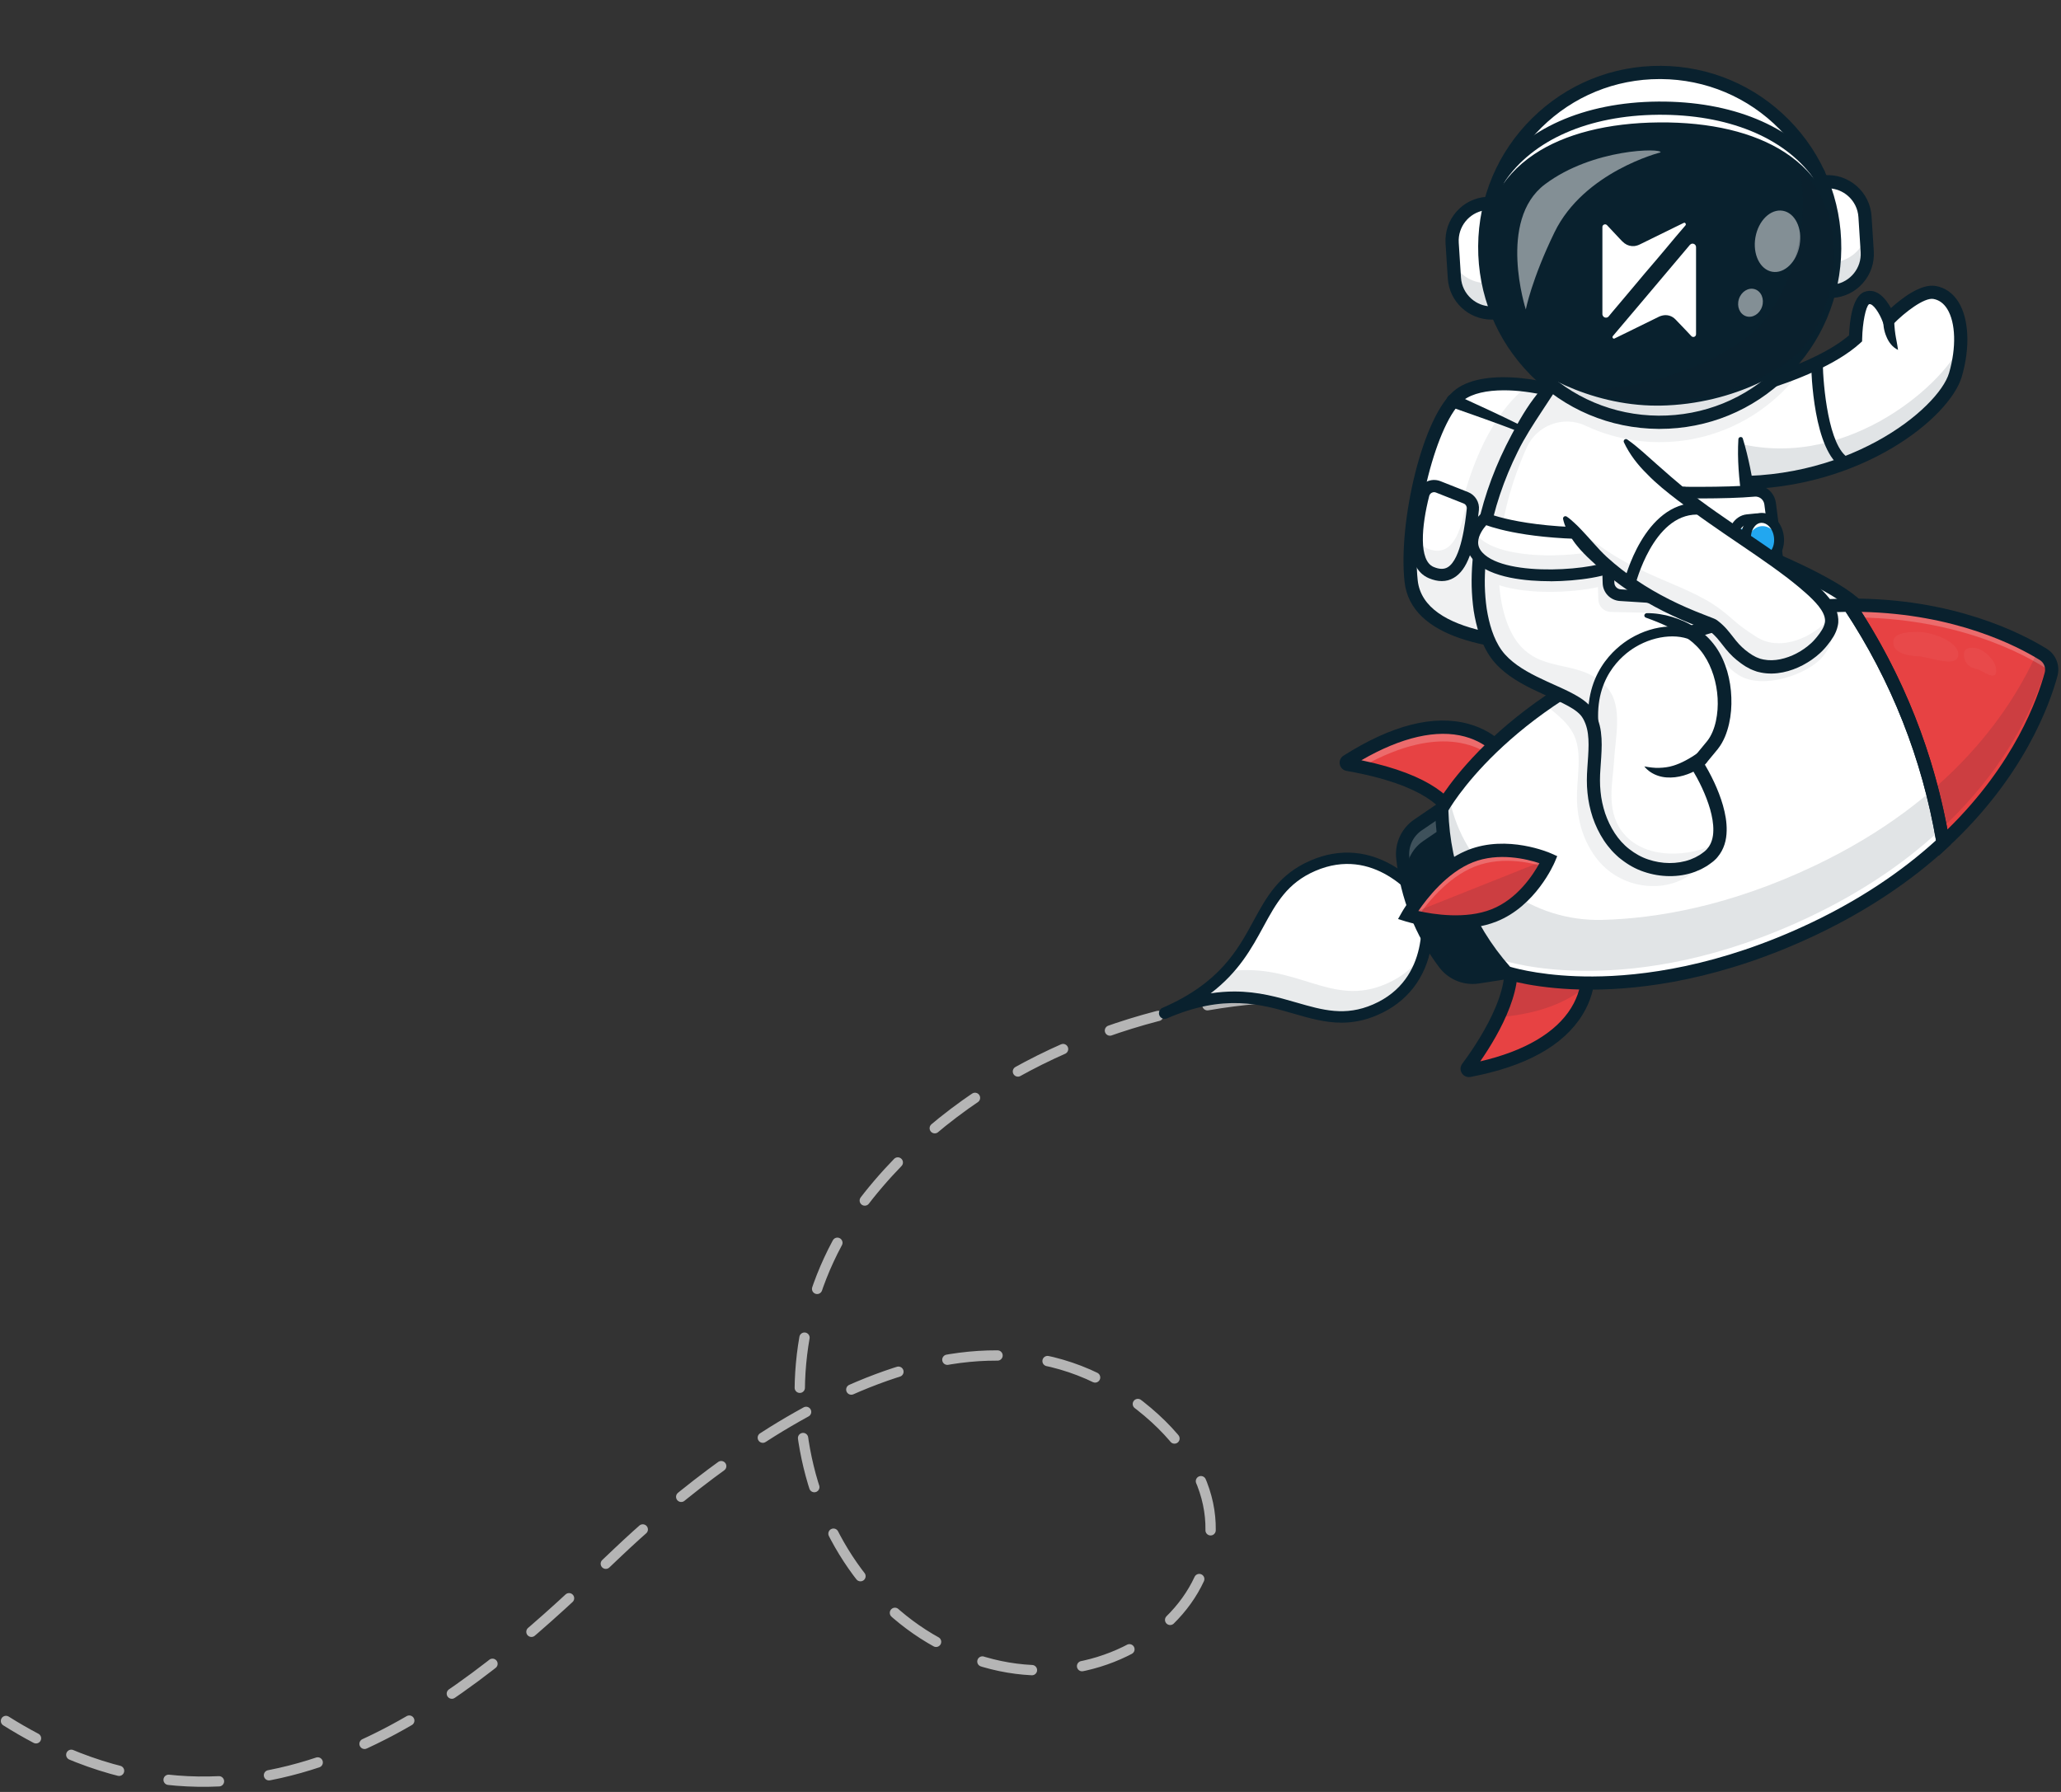 <svg width="345" height="300" viewBox="0 0 345 300" fill="none" xmlns="http://www.w3.org/2000/svg">
<rect x="0" y="0" width="345" height="300" fill="#333333" stroke="none"/>
<path d="M227.591 167.576C225.764 167.307 223.843 167.106 221.827 166.998" stroke="#B5B5B5" stroke-width="1.725" stroke-miterlimit="10" stroke-linecap="round"/>
<path d="M210.487 167.214C188.87 169.041 162.281 179.01 145.406 200.158C123.667 227.378 134.348 268.048 163.342 277.815C192.349 287.556 219.731 256.372 189.434 234.271C159.137 212.183 118.454 245.651 103.487 259.825C85.147 277.184 51.733 310.773 11.158 293.468" stroke="#B5B5B5" stroke-width="1.725" stroke-miterlimit="10" stroke-linecap="round" stroke-dasharray="8.44 8.44"/>
<path d="M6.025 291.022C4.359 290.148 2.693 289.181 1 288.12" stroke="#B5B5B5" stroke-width="1.725" stroke-miterlimit="10" stroke-linecap="round"/>
<path d="M210.063 156.132L202.353 165.77L201.068 167.055H207.493L217.131 168.982L226.126 170.267L232.552 168.34L237.049 163.2L238.977 157.417L235.764 147.136L229.982 144.566L222.271 143.924L217.131 146.494L210.063 156.132Z" fill="white"/>
<g opacity="0.5">
<g opacity="0.5">
<path opacity="0.5" d="M203.694 166.948C211.903 159.827 210.676 151.507 219.681 147.599C230.952 142.709 238.519 153.745 238.519 153.745C238.519 153.745 238.782 154.937 238.84 156.736C239.144 153.552 238.601 151.087 238.601 151.087C238.601 151.087 231.034 140.045 219.762 144.941C208.491 149.831 213.253 161.632 195.478 169.343C198.546 168.017 201.251 167.281 203.694 166.948Z" fill="white"/>
</g>
</g>
<g opacity="0.3">
<path opacity="0.3" d="M238.39 159.4C237.076 161.486 235.072 163.396 232.033 164.717C222.707 168.765 217.197 161.048 205.511 162.619C203.256 165.009 200.141 167.316 195.472 169.344C213.247 161.632 218.95 173.936 230.222 169.04C235.305 166.843 237.502 162.982 238.39 159.4Z" fill="#09212E"/>
</g>
<path d="M224.554 171.212C221.778 171.212 219.184 170.464 216.502 169.687C211.073 168.121 204.921 166.339 195.344 170.499C194.859 170.709 194.292 170.487 194.082 170.002C194.029 169.88 194 169.751 194 169.623C194 169.254 194.216 168.898 194.578 168.74C204.173 164.575 207.164 159.072 209.806 154.217C212.003 150.174 214.077 146.359 219.382 144.063C224.302 141.931 229.333 142.381 233.932 145.378C237.35 147.604 239.308 150.425 239.389 150.548C239.46 150.647 239.506 150.764 239.536 150.881C239.565 151.021 240.295 154.38 239.582 158.4C238.63 163.804 235.521 167.788 230.601 169.926C228.445 170.861 226.459 171.212 224.554 171.212ZM206.633 165.995C210.629 165.995 213.942 166.953 217.034 167.847C221.398 169.108 225.161 170.195 229.842 168.162C239.576 163.938 237.975 153.008 237.701 151.471C236.731 150.145 229.964 141.557 220.148 145.816C215.456 147.855 213.621 151.226 211.494 155.128C209.519 158.756 207.363 162.723 202.659 166.304C204.056 166.088 205.376 165.995 206.633 165.995Z" fill="#09212E"/>
<path d="M296.682 93.524C296.682 93.524 309.145 98.759 311.254 101.995C313.37 105.232 305.622 105.313 305.622 105.313" fill="white"/>
<path d="M305.622 106.419C305.277 106.419 304.95 106.256 304.739 105.981L295.799 94.192C295.496 93.795 295.501 93.24 295.805 92.848C296.115 92.451 296.647 92.311 297.108 92.509C298.417 93.058 309.946 97.978 312.178 101.395C312.961 102.599 312.762 103.533 312.452 104.106C311.331 106.197 306.948 106.408 305.628 106.419H305.622ZM300.176 96.307L306.154 104.188C308.222 104.088 310.22 103.586 310.501 103.06C310.53 103.008 310.472 102.832 310.326 102.599C309.268 100.98 304.482 98.351 300.176 96.307Z" fill="#09212E"/>
<path d="M244.368 66.073C239.53 69.701 235.089 86.971 236.211 97.27C237.333 107.564 255.534 108.335 265.947 108.002C276.359 107.669 276.319 84.137 276.184 77.834C275.968 67.984 251.538 60.699 244.368 66.073Z" fill="white"/>
<g opacity="0.25">
<path opacity="0.25" d="M265.947 108.002C255.534 108.335 237.333 107.564 236.211 97.27C236.065 95.921 236.012 94.454 236.047 92.912C238.922 95.173 242.931 93.163 243.41 90.4C246.39 73.341 252.747 66.798 255.821 64.554C265.187 65.869 276.044 71.284 276.184 77.834C276.318 84.131 276.354 107.669 265.947 108.002Z" fill="#09212E"/>
</g>
<path d="M262.318 109.164C249.738 109.164 236.153 106.915 235.113 97.387C234.026 87.426 238.157 69.344 243.702 65.185C248.622 61.499 259.969 63.257 267.665 67.002C273.783 69.981 277.201 73.814 277.289 77.804C277.54 89.348 276.4 108.773 265.982 109.106C264.778 109.147 263.551 109.164 262.318 109.164ZM251.754 65.343C248.891 65.343 246.489 65.868 245.034 66.961C240.564 70.308 236.234 87.239 237.315 97.153C238.32 106.401 255.669 107.231 265.912 106.898C274.992 106.606 275.226 84.593 275.08 77.856C275.016 74.784 271.96 71.553 266.701 68.994C261.816 66.616 256.224 65.343 251.754 65.343Z" fill="#09212E"/>
<path d="M245.391 83.346L240.769 81.506C239.723 81.091 238.548 81.681 238.268 82.767C237.298 86.512 235.802 94.271 239.571 95.86C244.134 97.782 245.753 92.518 246.559 85.285C246.647 84.45 246.168 83.656 245.391 83.346Z" fill="white"/>
<g opacity="0.25">
<path opacity="0.25" d="M246.548 85.272C245.765 92.511 244.158 97.78 239.588 95.864C237.713 95.081 237.134 92.762 237.152 90.168C237.532 90.91 238.081 91.482 238.84 91.804C242.931 93.515 244.649 89.473 245.525 83.409C246.22 83.747 246.635 84.495 246.548 85.272Z" fill="#09212E"/>
</g>
<path d="M241.348 97.284C240.67 97.284 239.951 97.126 239.191 96.805C235.014 95.058 235.837 88.071 237.263 82.521C237.468 81.721 238.011 81.043 238.747 80.669C239.489 80.289 240.354 80.254 241.126 80.558L245.747 82.387C246.951 82.866 247.699 84.098 247.559 85.384C246.834 92.032 245.584 95.426 243.363 96.735C242.75 97.103 242.072 97.284 241.348 97.284ZM240.062 82.398C239.928 82.398 239.799 82.427 239.676 82.492C239.548 82.556 239.326 82.714 239.244 83.029C237.947 88.083 237.456 93.861 239.98 94.918C240.939 95.321 241.71 95.339 242.329 94.971C244.614 93.627 245.303 87.253 245.531 85.162C245.572 84.788 245.356 84.431 245 84.291L240.378 82.463C240.272 82.422 240.167 82.398 240.062 82.398Z" fill="#09212E"/>
<path d="M243.69 66.096L249.136 68.608C250.947 69.461 252.753 70.303 254.553 71.214C254.827 71.354 254.932 71.687 254.798 71.956C254.669 72.213 254.366 72.324 254.103 72.219L254.091 72.213C252.256 71.483 250.375 70.811 248.505 70.133L242.872 68.141L242.86 68.135C242.282 67.931 241.984 67.3 242.188 66.721C242.393 66.143 243.024 65.845 243.603 66.049C243.626 66.067 243.661 66.079 243.69 66.096Z" fill="#09212E"/>
<path d="M327.323 62.767C325.529 68.89 311.897 80.23 292.34 80.796C290.447 80.855 288.501 80.808 286.503 80.644L284.755 73.19L283.359 67.225C283.359 67.225 286.397 66.67 290.546 65.566C293.824 64.695 297.803 63.486 301.525 61.938C305.037 60.477 308.333 58.719 310.606 56.657C310.606 56.657 310.728 50.522 312.469 49.897C314.596 49.132 316.168 53.449 316.168 53.449C316.168 53.449 320.995 48.478 323.817 48.962C328.006 49.675 329.292 56.055 327.323 62.767Z" fill="white"/>
<g opacity="0.35">
<path opacity="0.35" d="M328.2 57.761C328.118 59.35 327.826 61.044 327.318 62.768C325.349 69.48 309.146 82.473 286.497 80.645L283.36 67.225C283.36 67.225 284.3 67.056 285.855 66.711L289.524 73.821C308.234 79.459 325.127 64.666 328.2 57.761Z" fill="#09212E"/>
</g>
<path d="M290.798 81.922C289.36 81.922 287.905 81.863 286.415 81.747C285.808 81.7 285.352 81.162 285.399 80.555C285.445 79.947 285.983 79.492 286.591 79.538C308.923 81.338 324.519 68.374 326.26 62.45C327.499 58.22 327.382 54.008 325.95 51.718C325.36 50.772 324.577 50.211 323.63 50.047C322.088 49.784 318.798 52.326 316.963 54.218L315.736 55.48L315.134 53.827C314.649 52.501 313.528 50.731 312.867 50.929C312.318 51.321 311.775 54.043 311.716 56.672L311.705 57.151L311.354 57.472C303.472 64.606 284.37 68.164 283.564 68.31C282.962 68.421 282.389 68.023 282.278 67.422C282.167 66.82 282.565 66.247 283.167 66.136C283.354 66.101 301.876 62.654 309.519 56.146C309.607 53.88 310.045 49.603 312.102 48.861C314.188 48.108 315.707 50.071 316.531 51.578C318.301 49.971 321.533 47.453 324.01 47.874C325.582 48.143 326.908 49.066 327.832 50.55C329.608 53.395 329.818 58.191 328.387 63.075C326.377 69.916 311.576 81.922 290.798 81.922Z" fill="#09212E"/>
<path d="M307.018 107.149C307.018 107.149 279.631 117.735 270.025 116.982C260.419 116.222 250.071 114.703 249.504 96.481C249.153 85.154 254.757 74.013 259.052 67.201C261.664 63.053 263.79 60.512 263.79 60.512L290.231 61.861C290.231 61.861 290.336 63.257 290.546 65.565C290.681 67.008 290.856 68.807 291.078 70.852C291.399 73.785 291.814 77.208 292.334 80.79C293.129 86.275 294.175 92.123 295.49 97.095C296.056 99.251 305.084 99.835 307.018 107.149Z" fill="white"/>
<path d="M291.738 73.418C292.726 76.643 293.293 79.903 293.865 83.163C294.444 86.417 294.964 89.677 295.636 92.902C295.805 93.708 295.986 94.508 296.179 95.309L296.471 96.506L296.547 96.804L296.553 96.822V96.816V96.81C296.553 96.804 296.553 96.798 296.547 96.798C296.547 96.793 296.541 96.793 296.536 96.787C296.541 96.787 296.541 96.787 296.541 96.793C296.547 96.798 296.541 96.798 296.547 96.81C296.565 96.822 296.577 96.839 296.588 96.851C296.6 96.88 296.67 96.921 296.711 96.962C296.915 97.131 297.248 97.312 297.582 97.488C297.92 97.663 298.289 97.832 298.663 98.002C299.41 98.341 300.188 98.691 300.959 99.077C302.496 99.854 304.038 100.8 305.33 102.115C305.972 102.769 306.545 103.505 307.012 104.311C307.48 105.118 307.83 105.988 308.07 106.882L308.327 107.846L307.398 108.196C303.045 109.856 298.674 111.392 294.251 112.835C289.833 114.272 285.375 115.61 280.823 116.685C278.545 117.217 276.248 117.69 273.87 117.959C272.684 118.093 271.48 118.181 270.218 118.11C269.897 118.105 269.616 118.07 269.324 118.052L268.453 117.976C267.869 117.924 267.285 117.865 266.7 117.795C264.363 117.52 261.979 117.106 259.683 116.259C258.538 115.838 257.41 115.3 256.364 114.629C255.312 113.957 254.342 113.151 253.489 112.239C252.636 111.322 251.917 110.294 251.315 109.213C250.719 108.132 250.223 106.999 249.855 105.842L249.709 105.41L249.586 104.972L249.346 104.095L249.148 103.213L249.048 102.775L248.972 102.331L248.82 101.443C248.774 101.145 248.739 100.853 248.703 100.555C248.616 99.965 248.569 99.369 248.516 98.779C248.318 96.424 248.324 94.012 248.581 91.646C248.826 89.28 249.288 86.943 249.907 84.659C251.146 80.09 253.01 75.738 255.207 71.596C256.305 69.522 257.404 67.442 258.736 65.508C260.068 63.58 261.547 61.734 263.493 60.285C263.662 60.163 263.896 60.192 264.024 60.361C264.112 60.478 264.118 60.624 264.065 60.741L264.059 60.753C263.089 62.897 261.903 64.842 260.699 66.782C259.513 68.727 258.24 70.62 257.164 72.635C255.02 76.655 253.226 80.867 252.04 85.231C251.45 87.416 251.012 89.63 250.778 91.868C250.538 94.105 250.532 96.337 250.719 98.592C250.766 99.153 250.813 99.714 250.895 100.269C250.93 100.543 250.965 100.824 251.006 101.098L251.152 101.922L251.222 102.331L251.315 102.734L251.497 103.546L251.719 104.341L251.83 104.738L251.964 105.129C252.297 106.175 252.735 107.174 253.255 108.115C253.775 109.055 254.395 109.937 255.119 110.714C256.563 112.274 258.415 113.419 260.46 114.167C262.505 114.921 264.72 115.318 266.969 115.581C267.53 115.651 268.097 115.704 268.67 115.756L269.523 115.832C269.803 115.855 270.107 115.885 270.358 115.89C270.627 115.896 270.884 115.926 271.159 115.914L271.977 115.896C272.532 115.855 273.081 115.826 273.636 115.75C275.863 115.499 278.106 115.038 280.327 114.523C284.779 113.472 289.197 112.146 293.573 110.726C297.95 109.295 302.309 107.764 306.603 106.128L305.931 107.443C305.552 106.011 304.804 104.726 303.752 103.669C302.706 102.6 301.385 101.77 299.96 101.051C299.247 100.689 298.505 100.362 297.745 100.012C297.365 99.836 296.974 99.661 296.577 99.457C296.173 99.246 295.77 99.036 295.326 98.685C295.209 98.586 295.104 98.51 294.987 98.376L294.818 98.189C294.759 98.113 294.707 98.031 294.654 97.949C294.549 97.809 294.455 97.534 294.403 97.371L294.321 97.067L294.006 95.846C293.801 95.028 293.602 94.216 293.421 93.398C293.047 91.763 292.691 90.127 292.375 88.479C292.06 86.838 291.797 85.184 291.563 83.531C291.107 80.219 290.792 76.888 290.996 73.518C291.008 73.313 291.189 73.155 291.394 73.167C291.563 73.161 291.697 73.272 291.738 73.418Z" fill="#09212E"/>
<path d="M252.157 162.817L247.418 163.553C245.274 163.886 243.117 163.016 241.809 161.286C237.905 156.139 235.492 150.017 234.82 143.596C234.592 141.441 235.574 139.332 237.368 138.111L241.329 135.412" fill="#09212E"/>
<g opacity="0.6">
<g opacity="0.6">
<path opacity="0.6" d="M242.171 138.128L238.244 140.803C237.257 141.475 236.491 142.398 236 143.45C235.515 144.501 235.305 145.681 235.433 146.873C235.527 147.796 235.661 148.708 235.819 149.619C235.346 147.843 235.013 146.026 234.82 144.186C234.709 143.111 234.896 142.042 235.334 141.09C235.772 140.143 236.468 139.314 237.362 138.7L241.323 136.001L242.171 138.128Z" fill="white"/>
</g>
</g>
<g opacity="0.35">
<path opacity="0.35" d="M237.806 153.458C238.77 155.386 239.916 157.226 241.224 158.955C242.533 160.685 244.689 161.555 246.834 161.222L251.251 160.533L241.324 135.412L240.476 135.99L247.833 154.615L243.094 155.351C241.119 155.655 239.133 154.93 237.806 153.458ZM246.939 152.325L240.482 135.984L240.751 135.803L247.26 152.272L246.939 152.325Z" fill="#09212E"/>
</g>
<path d="M252.998 128.134C250.532 123.308 242.095 116.923 225.488 127.456C225.272 127.596 225.336 127.929 225.588 127.976C228.352 128.467 241.347 130.681 243.731 137.44" fill="#E74243"/>
<g opacity="0.6">
<g opacity="0.6">
<path opacity="0.6" d="M228.281 128.204C227.089 127.947 226.137 127.783 225.588 127.684C225.33 127.637 225.266 127.304 225.488 127.164C242.094 116.63 250.538 123.016 252.998 127.841L251.993 128.846C248.808 124.733 241.323 120.989 228.281 128.204Z" fill="white"/>
</g>
</g>
<path d="M243.731 138.545C243.275 138.545 242.849 138.259 242.685 137.803C241.89 135.542 238.601 131.406 225.524 129.081L225.395 129.057C224.828 128.958 224.39 128.526 224.273 127.959C224.162 127.392 224.402 126.826 224.893 126.516C232.962 121.392 240.003 119.605 245.811 121.188C250.936 122.59 253.232 126.154 253.98 127.62C254.26 128.163 254.044 128.829 253.495 129.11C252.952 129.384 252.285 129.174 252.005 128.625C251.391 127.416 249.498 124.489 245.221 123.32C240.529 122.041 234.569 123.408 227.884 127.281C239.799 129.747 243.655 133.918 244.765 137.067C244.97 137.645 244.666 138.276 244.088 138.475C243.977 138.527 243.854 138.545 243.731 138.545Z" fill="#09212E"/>
<path d="M265.444 159.635C266.945 164.84 265.257 175.555 245.933 179.206C245.682 179.253 245.501 178.967 245.653 178.756C247.336 176.507 255.189 165.711 252.308 159.15" fill="#D25658"/>
<path d="M245.934 179.213C245.682 179.259 245.501 178.967 245.653 178.763C246.512 177.612 248.996 174.218 250.824 170.298C252.554 166.594 253.699 162.422 252.338 159.227C252.326 159.203 252.314 159.18 252.309 159.157H252.39L265.444 159.636C265.865 161.096 266.034 162.995 265.631 165.046C264.608 170.298 259.835 176.578 245.934 179.213Z" fill="#E74243"/>
<g opacity="0.35">
<path opacity="0.35" d="M250.824 170.291C252.554 166.587 253.699 162.416 252.338 159.22C252.355 159.197 252.373 159.173 252.385 159.15L265.438 159.629C265.859 161.09 266.028 162.988 265.625 165.039C262.517 167.685 257.795 169.759 250.824 170.291Z" fill="#09212E"/>
</g>
<path d="M245.875 180.319C245.402 180.319 244.958 180.079 244.701 179.664C244.397 179.174 244.42 178.56 244.765 178.099C246.933 175.201 253.799 165.31 251.292 159.602C251.046 159.042 251.298 158.393 251.859 158.142C252.42 157.897 253.068 158.148 253.319 158.709C255.873 164.516 251.041 172.981 247.786 177.69C255.213 175.966 260.454 172.887 263.007 168.734C265.473 164.726 264.679 160.993 264.381 159.941C264.211 159.357 264.55 158.744 265.14 158.574C265.724 158.405 266.338 158.744 266.507 159.334C266.975 160.958 267.758 165.246 264.895 169.896C261.728 175.043 255.417 178.543 246.144 180.301C246.05 180.307 245.963 180.319 245.875 180.319Z" fill="#09212E"/>
<path d="M343.509 110.771C343.509 110.771 339.168 138.387 303.39 155.446C272.912 169.975 251.836 162.818 251.836 162.818C247.553 158.045 244.444 152.396 242.679 146.326C241.657 142.797 241.084 139.134 241.008 135.407C241.008 135.407 245.689 126.644 258.392 117.787C258.83 117.484 259.274 117.174 259.736 116.87C264.696 113.558 270.797 110.269 278.206 107.464C279.953 106.798 281.776 106.167 283.675 105.566C283.751 105.542 283.827 105.519 283.897 105.496C291.552 103.083 298.558 101.868 304.862 101.464C305.067 101.453 305.266 101.441 305.464 101.429C329.795 100.074 343.509 110.771 343.509 110.771Z" fill="white"/>
<path d="M325.266 141.087C322.888 126.873 317.535 113.319 309.554 101.319C331.524 101.173 343.83 110.772 343.83 110.772C343.83 110.772 341.405 126.183 325.266 141.087Z" fill="#E74243"/>
<g opacity="0.6">
<g opacity="0.6">
<path opacity="0.6" d="M343.369 112.485C343.708 111.2 343.825 110.481 343.825 110.481C343.825 110.481 331.519 100.883 309.549 101.029C310.063 101.806 310.566 102.583 311.062 103.372C329.69 103.629 341.026 110.844 343.369 112.485Z" fill="white"/>
</g>
</g>
<path d="M324.513 143.287L324.174 141.265C321.807 127.116 316.578 113.878 308.631 101.93L307.498 100.224L309.543 100.213C326.961 100.09 338.46 106.049 342.597 108.608C344.158 109.572 344.882 111.412 344.403 113.182C343.135 117.879 338.799 130.084 326.009 141.896L324.513 143.287ZM311.599 102.439C318.716 113.609 323.555 125.848 325.991 138.864C337.216 127.899 341.096 116.933 342.27 112.604C342.492 111.786 342.153 110.933 341.435 110.489C337.625 108.129 327.288 102.778 311.599 102.439Z" fill="#09212E"/>
<path d="M266.303 165.69C257.27 165.69 252.022 163.943 251.8 163.867L251.526 163.774L251.333 163.557C247.874 159.702 245.157 155.308 243.258 150.489C241.353 145.675 240.336 140.61 240.225 135.433L240.219 135.141L240.354 134.884C240.465 134.68 243.141 129.743 249.843 123.504C255.99 117.784 266.847 109.845 283.663 104.505C292.48 101.707 301.187 100.258 309.543 100.205L310.139 100.2L310.472 100.696C318.57 112.877 323.911 126.366 326.336 140.791L326.558 141.387L326.014 141.889C319.879 147.562 312.528 152.451 304.179 156.436C288.25 164.031 274.898 165.655 266.502 165.678C266.438 165.69 266.373 165.69 266.303 165.69ZM252.782 161.857C253.951 162.202 258.917 163.522 266.624 163.481C274.77 163.446 287.736 161.846 303.238 154.455C311.19 150.664 318.196 146.037 324.08 140.685C321.702 126.951 316.619 114.092 308.97 102.437C301.017 102.554 292.738 103.962 284.341 106.626C254.868 115.985 243.778 133.435 242.451 135.69C242.586 140.499 243.556 145.201 245.32 149.676C247.085 154.157 249.592 158.253 252.782 161.857Z" fill="#09212E"/>
<path d="M246.507 164.733C244.333 164.733 242.264 163.723 240.926 161.958C236.9 156.648 234.411 150.338 233.716 143.713C233.447 141.149 234.604 138.648 236.737 137.199L240.698 134.5C241.201 134.156 241.89 134.284 242.235 134.792C242.58 135.295 242.451 135.984 241.943 136.329L237.981 139.028C236.521 140.021 235.732 141.727 235.913 143.486C236.562 149.707 238.905 155.637 242.685 160.626C243.749 162.034 245.496 162.741 247.243 162.467L251.982 161.73C252.583 161.637 253.15 162.052 253.244 162.654C253.337 163.255 252.922 163.822 252.321 163.915L247.582 164.652C247.231 164.704 246.869 164.733 246.507 164.733Z" fill="#09212E"/>
<g opacity="0.6">
<g opacity="0.6">
<path opacity="0.6" d="M312.762 126.162C312.668 125.864 312.563 125.572 312.446 125.28C309.671 118.252 301.718 114.805 294.689 117.58C288.489 120.028 285.077 126.495 286.263 132.805C284.084 125.999 287.531 118.579 294.268 115.921C301.298 113.146 309.25 116.593 312.026 123.621C312.359 124.456 312.604 125.309 312.762 126.162Z" fill="white"/>
</g>
</g>
<g opacity="0.2">
<path opacity="0.2" d="M327.808 109.48C327.744 107.4 323.426 105.776 320.983 105.794C318.453 105.811 316.928 106.249 316.922 107.476C316.905 109.188 318.88 109.79 321.223 109.877C322.871 109.942 327.89 112.045 327.808 109.48Z" fill="white"/>
</g>
<g opacity="0.2">
<path opacity="0.2" d="M334.148 112.108C334.014 110.308 331.834 108.626 330.648 108.491C329.421 108.351 328.702 108.632 328.761 109.689C328.837 111.167 329.824 111.81 330.97 112.032C331.776 112.195 334.318 114.328 334.148 112.108Z" fill="white"/>
</g>
<g opacity="0.35">
<path opacity="0.35" d="M251.572 160.772C251.572 160.772 272.643 167.934 303.121 153.399C334.072 138.642 341.493 115.986 342.936 110.138C343.082 110.237 343.211 110.325 343.322 110.401C342.872 110.091 342.13 109.595 341.095 108.993C336.894 118.539 326.891 133.904 303.851 144.893C289.459 151.751 277.165 153.779 268.196 154.006C256.743 154.299 246.442 146.949 243.199 135.96C243.181 135.902 243.164 135.837 243.146 135.779C243.018 135.341 242.901 134.903 242.79 134.465C242.731 134.283 242.673 134.102 242.615 133.915C242.597 133.857 242.58 133.793 242.562 133.734C242.544 133.67 242.527 133.606 242.509 133.541C242.521 133.524 242.539 133.501 242.55 133.483C241.715 134.704 241.335 135.411 241.335 135.411C241.405 138.7 241.861 141.942 242.667 145.086C244.461 150.852 247.482 156.209 251.572 160.772Z" fill="#09212E"/>
</g>
<path d="M250.082 153.266C243.807 155.743 235.667 153.219 235.667 153.219C235.667 153.219 235.685 153.19 235.714 153.144C236.187 152.343 240.266 145.666 246.156 143.335C251.812 141.103 257.965 143.393 259.063 143.843C259.174 143.89 259.233 143.913 259.233 143.913C259.233 143.913 256.311 150.807 250.082 153.266Z" fill="#E74243"/>
<g opacity="0.6">
<g opacity="0.6">
<path opacity="0.6" d="M259.525 144.2C259.525 144.2 259.344 144.621 258.988 145.287C256.89 144.563 251.696 143.166 246.869 145.077C242.13 146.952 238.566 151.632 237.105 153.811C236.381 153.641 235.954 153.507 235.954 153.507C235.954 153.507 235.972 153.478 236.001 153.425C236.474 152.625 240.553 145.947 246.443 143.616C252.093 141.379 258.252 143.675 259.35 144.119C259.467 144.177 259.525 144.2 259.525 144.2Z" fill="white"/>
</g>
</g>
<g opacity="0.35">
<path opacity="0.35" d="M250.083 153.266C243.807 155.743 235.668 153.219 235.668 153.219C235.668 153.219 235.685 153.19 235.714 153.143L259.064 143.842C259.175 143.889 259.233 143.912 259.233 143.912C259.233 143.912 256.312 150.806 250.083 153.266Z" fill="#09212E"/>
</g>
<path d="M243.62 155.462C239.255 155.462 235.568 154.34 235.34 154.27L234.026 153.861L234.703 152.664C234.885 152.348 239.185 144.888 245.747 142.294C252.332 139.688 259.385 142.755 259.677 142.89L260.67 143.334L260.25 144.333C260.121 144.631 257.077 151.688 250.486 154.288C248.265 155.17 245.852 155.462 243.62 155.462ZM237.421 152.518C239.945 153.084 245.35 153.943 249.674 152.231C254.003 150.525 256.645 146.436 257.696 144.514C255.61 143.825 250.877 142.65 246.565 144.356C242.224 146.074 238.875 150.385 237.421 152.518Z" fill="#09212E"/>
<g opacity="0.25">
<path opacity="0.25" d="M281.256 130.697C282.126 131.948 288.145 142.101 283.301 146.132C279.059 149.667 271.235 149.088 267.115 143.533C264.392 139.858 263.837 135.622 263.995 132.38C264.176 128.594 264.854 124.984 262.967 122.15C261.962 120.637 260.302 119.288 258.397 117.792C258.835 117.488 259.28 117.179 259.741 116.875C264.702 113.563 270.802 110.273 278.211 107.469C279.66 108.164 281.045 109.064 282.208 110.215C286.801 114.772 286.929 123.909 283.809 127.619C282.576 129.073 281.256 130.697 281.256 130.697Z" fill="#09212E"/>
</g>
<path d="M284.019 127.936C284.89 129.186 290.909 139.339 286.065 143.37C281.822 146.905 273.998 146.327 269.879 140.771C267.156 137.096 266.601 132.861 266.759 129.618C266.94 125.832 267.618 122.222 265.73 119.389C263.58 116.158 255.195 114.954 251.023 110.17C248.563 107.354 247.248 102.242 247.471 95.979C247.541 94.075 247.751 92.065 248.113 89.979C249.662 81.123 253.991 70.94 261.967 61.92C261.967 61.92 265.134 74.597 268.459 85.861C270.773 93.713 273.163 100.875 274.6 102.569C274.793 102.797 274.963 102.926 275.12 102.943C277.008 103.206 278.86 103.732 280.619 104.538C282.191 105.257 283.71 106.203 284.966 107.447C289.559 112.004 289.687 121.141 286.567 124.851C285.346 126.312 284.019 127.936 284.019 127.936Z" fill="white"/>
<g opacity="0.25">
<path opacity="0.25" d="M287.613 141.057C287.327 141.945 286.836 142.733 286.064 143.37C281.822 146.905 273.998 146.326 269.879 140.77C267.156 137.096 266.601 132.86 266.759 129.618C266.94 125.832 267.618 122.222 265.73 119.388C263.58 116.158 255.195 114.948 251.023 110.169C248.569 107.354 247.248 102.236 247.476 95.973C247.476 95.944 247.476 95.915 247.476 95.885C247.482 95.675 247.494 95.465 247.505 95.254C247.517 95.062 247.529 94.863 247.541 94.664C247.546 94.577 247.552 94.483 247.558 94.396C247.593 93.928 247.634 93.455 247.687 92.976C247.71 92.748 247.739 92.52 247.768 92.287C247.786 92.129 247.809 91.965 247.833 91.802C247.85 91.667 247.868 91.533 247.885 91.393C247.914 91.183 247.95 90.966 247.985 90.75C248.026 90.505 248.066 90.26 248.107 90.014C248.107 90.002 248.113 89.985 248.113 89.973C248.359 89.699 248.534 89.541 248.534 89.541C248.534 89.541 249.369 89.921 251.152 90.382C253.986 91.118 259.215 92.07 267.296 92.059L267.168 87.87C267.138 86.976 267.676 86.188 268.459 85.855C268.646 85.773 268.845 85.72 269.061 85.697L274.08 85.159L281.337 102.727L274.6 102.563L269.534 102.44C268.447 102.37 267.583 101.482 267.553 100.39L267.489 98.287C263.054 99.28 255.715 99.537 250.97 97.977C251.327 102.353 252.542 105.887 254.435 108.055C258.607 112.833 264.86 110.269 269.09 115.205C271.737 118.29 270.352 123.717 270.171 127.503C270.013 130.745 268.763 135.495 271.486 139.17C275.085 144.025 282.874 143.598 287.613 141.057Z" fill="#09212E"/>
</g>
<g opacity="0.25">
<path opacity="0.25" d="M301.525 61.943C298.808 65.676 295.226 68.749 291.078 70.858C289.091 71.869 286.97 72.657 284.75 73.195C282.465 73.75 280.075 74.036 277.615 74.019C273.244 73.989 269.102 73.002 265.391 71.261C261.687 69.52 257.263 71.179 255.575 74.907C253.15 80.27 251.724 85.574 251.151 90.388C249.369 89.927 248.534 89.547 248.534 89.547C248.534 89.547 248.358 89.705 248.113 89.979C249.661 81.123 253.991 70.94 261.967 61.919L262.049 62.767C263.107 61.318 263.784 60.512 263.784 60.512L290.225 61.861C290.225 61.861 290.33 63.257 290.54 65.565C293.824 64.7 297.803 63.491 301.525 61.943Z" fill="#09212E"/>
</g>
<path d="M275.658 102.652C277.095 102.635 278.539 102.869 279.929 103.289C281.32 103.716 282.676 104.312 283.92 105.141C284.539 105.556 285.141 106.023 285.696 106.543C286.257 107.075 286.76 107.671 287.204 108.29C288.086 109.546 288.7 110.942 289.126 112.374C289.535 113.811 289.769 115.283 289.816 116.761C289.874 118.239 289.763 119.729 289.43 121.189C289.091 122.65 288.56 124.122 287.543 125.413L284.884 128.632L284.931 127.3C285.153 127.627 285.328 127.914 285.504 128.217C285.679 128.515 285.848 128.813 286.012 129.117C286.339 129.719 286.649 130.332 286.941 130.957C287.52 132.202 288.028 133.493 288.414 134.842C288.793 136.192 289.068 137.606 289.033 139.101C289.015 139.849 288.922 140.614 288.676 141.368C288.437 142.122 288.045 142.858 287.514 143.483L287.315 143.717C287.245 143.793 287.169 143.857 287.099 143.927C286.953 144.061 286.801 144.219 286.649 144.318C286.345 144.535 286.053 144.774 285.737 144.973C285.416 145.154 285.095 145.347 284.762 145.516L283.745 145.954C282.36 146.462 280.899 146.69 279.45 146.679C278.001 146.667 276.558 146.422 275.185 145.954C273.806 145.498 272.526 144.768 271.387 143.874C271.1 143.652 270.808 143.43 270.557 143.167C270.3 142.91 270.025 142.671 269.791 142.396L269.096 141.561C268.868 141.28 268.681 140.983 268.471 140.69C267.694 139.499 267.068 138.202 266.613 136.864C266.169 135.52 265.871 134.13 265.736 132.733C265.66 132.032 265.631 131.337 265.631 130.636C265.625 130.286 265.643 129.935 265.654 129.59L265.713 128.58C265.8 127.236 265.917 125.933 265.917 124.671C265.917 123.415 265.8 122.206 265.391 121.154C265.345 121.02 265.292 120.891 265.228 120.769C265.164 120.646 265.117 120.512 265.041 120.395L264.825 120.039C264.749 119.933 264.69 119.846 264.603 119.746C264.275 119.367 263.825 119.01 263.323 118.683C262.306 118.035 261.12 117.486 259.928 116.942C257.532 115.856 255.002 114.786 252.694 113.145C251.549 112.315 250.462 111.357 249.586 110.142C248.721 108.944 248.119 107.63 247.663 106.304C247.213 104.972 246.904 103.605 246.687 102.243C246.495 100.876 246.384 99.504 246.349 98.136C246.296 95.397 246.541 92.674 246.991 89.998C247.92 84.641 249.691 79.471 252.092 74.622C253.319 72.215 254.57 69.802 256.118 67.576C257.673 65.368 259.443 63.276 261.693 61.693C261.862 61.571 262.102 61.611 262.219 61.787C262.3 61.91 262.306 62.056 262.242 62.178V62.184C260.986 64.591 259.49 66.706 258.07 68.897C256.644 71.07 255.213 73.255 254.067 75.603C251.748 80.271 250.053 85.249 249.165 90.366C248.738 92.925 248.505 95.513 248.551 98.09C248.581 99.375 248.686 100.654 248.867 101.916C249.066 103.172 249.346 104.411 249.743 105.591C250.147 106.771 250.667 107.893 251.362 108.857C252.04 109.803 252.963 110.633 253.968 111.357C256.001 112.806 258.397 113.84 260.828 114.938C262.043 115.493 263.288 116.054 264.515 116.837C265.123 117.234 265.736 117.696 266.28 118.327C266.414 118.479 266.543 118.666 266.659 118.829L266.957 119.326C267.057 119.489 267.133 119.67 267.22 119.84C267.308 120.009 267.378 120.19 267.442 120.372C267.717 121.084 267.892 121.82 267.986 122.545C268.079 123.269 268.12 123.988 268.114 124.683C268.109 126.079 267.986 127.423 267.904 128.732L267.846 129.707C267.834 130.023 267.822 130.338 267.828 130.648C267.828 131.273 267.857 131.904 267.922 132.523C268.038 133.767 268.307 134.994 268.693 136.169C269.499 138.5 270.831 140.696 272.736 142.157C273.683 142.893 274.741 143.506 275.892 143.886C277.037 144.272 278.241 144.482 279.444 144.488C280.648 144.494 281.852 144.307 282.962 143.898L283.774 143.547C284.031 143.413 284.282 143.261 284.539 143.121C284.785 142.963 285.007 142.782 285.247 142.612C285.375 142.531 285.445 142.437 285.545 142.35C285.591 142.303 285.644 142.262 285.685 142.215L285.807 142.069C286.474 141.298 286.789 140.229 286.801 139.06C286.83 137.898 286.602 136.671 286.263 135.468C285.913 134.264 285.451 133.072 284.913 131.91C284.645 131.331 284.353 130.753 284.049 130.192C283.897 129.912 283.739 129.631 283.575 129.357C283.418 129.088 283.242 128.808 283.09 128.586L282.617 127.89L283.143 127.254L285.784 124.052C286.491 123.158 286.964 121.961 287.233 120.722C287.771 118.227 287.595 115.517 286.83 113.075C286.444 111.854 285.918 110.685 285.217 109.651C284.873 109.131 284.481 108.658 284.049 108.214C283.61 107.764 283.131 107.349 282.611 106.97C281.583 106.204 280.443 105.533 279.251 104.948C278.059 104.364 276.803 103.868 275.5 103.4C275.307 103.33 275.202 103.114 275.272 102.921C275.36 102.752 275.506 102.658 275.658 102.652Z" fill="#09212E"/>
<path d="M266.858 123.182C266.449 123.182 266.093 122.878 266.035 122.463C264.743 112.917 270.399 108.407 272.889 106.906C277.02 104.423 281.992 104.189 284.99 106.345C285.364 106.613 285.446 107.128 285.183 107.501C284.914 107.875 284.4 107.957 284.026 107.694C281.589 105.947 277.271 106.216 273.748 108.331C271.539 109.657 266.525 113.671 267.682 122.241C267.741 122.697 267.425 123.112 266.969 123.176C266.934 123.182 266.893 123.182 266.858 123.182Z" fill="#09212E"/>
<path d="M285.544 127.796C285.428 127.907 285.346 127.972 285.252 128.053C285.159 128.135 285.065 128.205 284.972 128.275C284.785 128.422 284.586 128.55 284.387 128.679C283.99 128.936 283.575 129.152 283.143 129.35C282.284 129.736 281.355 130.011 280.397 130.122C279.444 130.227 278.451 130.186 277.539 129.87C276.628 129.567 275.816 129.029 275.249 128.311C276.154 128.468 276.967 128.591 277.761 128.55C278.153 128.544 278.538 128.503 278.918 128.451C279.298 128.398 279.666 128.322 280.034 128.205C280.765 127.989 281.472 127.685 282.155 127.317C282.5 127.142 282.833 126.938 283.166 126.739L283.657 126.424L284.107 126.12L284.177 126.073C284.685 125.734 285.369 125.868 285.714 126.371C286.006 126.832 285.93 127.428 285.544 127.796Z" fill="#09212E"/>
<path d="M306.721 48.771C306.394 48.794 306.108 48.543 306.09 48.216L304.991 31.063C304.968 30.736 305.219 30.45 305.547 30.432C308.994 30.21 311.974 32.828 312.196 36.28L312.57 42.128C312.786 45.575 310.169 48.549 306.721 48.771Z" fill="white"/>
<path d="M306.679 48.894C306.305 48.894 305.99 48.602 305.966 48.222L304.868 31.07C304.845 30.678 305.143 30.334 305.534 30.31C309.046 30.088 312.084 32.758 312.306 36.269L312.68 42.117C312.791 43.817 312.23 45.459 311.103 46.738C309.975 48.018 308.421 48.783 306.72 48.888C306.714 48.888 306.697 48.894 306.679 48.894ZM305.955 30.538C305.82 30.538 305.686 30.544 305.552 30.55C305.423 30.555 305.306 30.614 305.224 30.713C305.143 30.807 305.096 30.929 305.108 31.058L306.206 48.21C306.224 48.473 306.451 48.678 306.714 48.654C308.351 48.549 309.852 47.813 310.933 46.58C312.014 45.348 312.558 43.77 312.452 42.135L312.078 36.287C311.973 34.651 311.237 33.149 310.004 32.069C308.871 31.07 307.451 30.538 305.955 30.538Z" fill="#09212E"/>
<g opacity="0.35">
<path opacity="0.35" d="M312.394 39.388L312.569 42.127C312.791 45.574 310.173 48.554 306.72 48.776C306.393 48.799 306.107 48.548 306.089 48.215L305.797 43.658C305.902 43.863 306.118 43.991 306.364 43.98L306.773 43.95C309.49 43.775 311.698 41.882 312.394 39.388Z" fill="#09212E"/>
</g>
<path d="M306.679 49.884C305.791 49.884 305.037 49.189 304.979 48.289L303.88 31.137C303.822 30.202 304.535 29.39 305.47 29.331C307.433 29.203 309.326 29.851 310.804 31.154C312.283 32.451 313.165 34.251 313.288 36.214L313.662 42.061C313.784 44.024 313.142 45.917 311.839 47.395C310.542 48.873 308.742 49.755 306.779 49.878C306.755 49.878 306.714 49.884 306.679 49.884ZM306.13 31.528L307.158 47.611C309.741 47.191 311.634 44.86 311.465 42.196L311.091 36.348C311.003 34.975 310.384 33.719 309.35 32.807C308.444 32.013 307.316 31.569 306.13 31.528Z" fill="#09212E"/>
<path d="M248.932 34.051C249.259 34.028 249.545 34.279 249.563 34.606L250.661 51.759C250.685 52.086 250.433 52.372 250.106 52.39C246.659 52.612 243.679 49.995 243.457 46.542L243.083 40.7C242.861 37.247 245.478 34.273 248.932 34.051Z" fill="white"/>
<path d="M249.691 52.525C248.143 52.525 246.659 51.97 245.484 50.936C244.204 49.808 243.439 48.254 243.334 46.554L242.96 40.706C242.849 39.006 243.41 37.364 244.538 36.085C245.665 34.806 247.22 34.04 248.92 33.935C249.317 33.917 249.656 34.21 249.68 34.601L250.778 51.754C250.79 51.946 250.725 52.127 250.603 52.273C250.474 52.419 250.305 52.501 250.112 52.513C249.972 52.519 249.831 52.525 249.691 52.525ZM248.937 34.169C247.301 34.274 245.8 35.01 244.719 36.243C243.638 37.475 243.094 39.053 243.199 40.689L243.573 46.536C243.679 48.172 244.415 49.674 245.648 50.755C246.881 51.835 248.458 52.379 250.094 52.273C250.223 52.268 250.34 52.209 250.422 52.11C250.503 52.016 250.55 51.894 250.538 51.765L249.44 34.613C249.428 34.356 249.2 34.151 248.937 34.169Z" fill="#09212E"/>
<g opacity="0.35">
<path opacity="0.35" d="M250.357 47.004L250.661 51.759C250.685 52.086 250.433 52.373 250.1 52.39C248.289 52.507 246.606 51.841 245.385 50.678C244.28 49.633 243.556 48.178 243.451 46.542L243.293 44.077C244.409 46.174 246.688 47.541 249.218 47.383L249.843 47.343C250.077 47.331 250.264 47.197 250.357 47.004Z" fill="#09212E"/>
</g>
<path d="M249.697 53.51C245.846 53.51 242.597 50.507 242.352 46.616L241.978 40.768C241.855 38.805 242.498 36.912 243.801 35.434C245.098 33.956 246.898 33.074 248.861 32.951C249.802 32.893 250.608 33.605 250.666 34.54L251.765 51.693C251.794 52.148 251.642 52.587 251.344 52.925C251.046 53.264 250.626 53.469 250.176 53.498C250.012 53.504 249.854 53.51 249.697 53.51ZM248.493 35.212C245.91 35.633 244.017 37.964 244.186 40.628L244.56 46.476C244.648 47.849 245.267 49.105 246.302 50.016C247.207 50.811 248.335 51.26 249.527 51.295L248.493 35.212Z" fill="#09212E"/>
<path d="M298.538 62.126C309.977 50.688 309.977 32.145 298.538 20.709C287.098 9.271 268.552 9.271 257.113 20.709C245.674 32.145 245.674 50.688 257.113 62.126C268.552 73.562 287.098 73.562 298.538 62.126Z" fill="white"/>
<path d="M277.831 70.817C277.761 70.817 277.691 70.817 277.615 70.817C261.401 70.7 248.3 57.415 248.417 41.203C248.534 25.061 261.704 12.01 277.82 12.01C277.89 12.01 277.96 12.01 278.036 12.01C285.889 12.068 293.252 15.176 298.768 20.773C304.283 26.37 307.287 33.772 307.234 41.624C307.117 57.765 293.947 70.817 277.831 70.817ZM277.82 12.249C270.107 12.249 262.844 15.223 257.345 20.645C251.794 26.113 248.709 33.415 248.657 41.209C248.598 48.996 251.584 56.346 257.053 61.896C262.522 67.446 269.826 70.53 277.621 70.583C285.404 70.636 292.761 67.656 298.312 62.188C303.863 56.72 306.948 49.417 307.001 41.624C307.059 33.836 304.073 26.487 298.604 20.937C293.135 15.387 285.831 12.302 278.036 12.249C277.966 12.249 277.896 12.249 277.82 12.249Z" fill="#09212E"/>
<g opacity="0.35">
<path opacity="0.35" d="M306.867 37.569C307.042 38.895 307.13 40.251 307.118 41.623C307.001 57.794 293.796 70.811 277.616 70.7C261.442 70.583 248.423 57.38 248.534 41.203C248.54 40.736 248.552 40.274 248.575 39.812C250.445 54.079 262.605 65.144 277.405 65.249C293.118 65.366 306.025 53.092 306.867 37.569Z" fill="#09212E"/>
</g>
<path d="M277.832 71.803C277.756 71.803 277.685 71.803 277.609 71.803C269.493 71.745 261.88 68.532 256.183 62.748C250.486 56.965 247.377 49.311 247.435 41.197C247.494 33.082 250.708 25.47 256.492 19.773C262.271 14.072 269.932 10.964 278.048 11.022C286.164 11.081 293.778 14.294 299.475 20.077C305.172 25.861 308.28 33.514 308.222 41.629C308.163 49.744 304.95 57.356 299.165 63.052C293.439 68.701 285.872 71.803 277.832 71.803ZM277.82 13.236C270.37 13.236 263.352 16.11 258.041 21.345C252.677 26.626 249.697 33.684 249.644 41.208C249.592 48.733 252.472 55.831 257.754 61.194C263.037 66.557 270.095 69.537 277.621 69.589C285.159 69.636 292.247 66.762 297.611 61.48C302.975 56.199 305.955 49.142 306.007 41.617C306.06 34.093 303.179 26.994 297.897 21.631C292.615 16.268 285.556 13.289 278.03 13.236C277.96 13.236 277.89 13.236 277.82 13.236Z" fill="#09212E"/>
<path d="M307.018 42.379C307.065 48.11 305.248 53.444 302.099 57.872C299.738 61.19 289.98 67.044 277.873 67.249C266.648 67.441 256.382 61.535 253.968 58.252C250.749 53.876 248.85 48.571 248.803 42.84C248.686 27.674 261.664 21.283 277.738 21.154C293.819 21.026 306.896 27.213 307.018 42.379Z" fill="#09212E"/>
<path d="M270.127 56.699C270.085 56.673 270.034 56.648 270.001 56.623C269.899 56.522 269.891 56.362 269.992 56.253L270.001 56.244L270.894 55.184L274.448 50.985L278.475 46.214L282.721 41.182C282.814 41.039 282.94 40.921 283.092 40.837C283.395 40.71 283.74 40.853 283.867 41.156C283.9 41.241 283.917 41.333 283.909 41.426V55.933C283.926 56.177 283.74 56.396 283.496 56.413C283.361 56.421 283.218 56.371 283.125 56.27C282.241 55.327 281.348 54.385 280.455 53.468C279.958 52.946 279.25 52.693 278.543 52.777C278.18 52.828 277.835 52.937 277.515 53.114C275.291 54.2 273.101 55.277 270.894 56.362L270.22 56.69H270.127V56.699Z" fill="white"/>
<path d="M281.98 37.286C282.115 37.319 282.207 37.446 282.199 37.58C282.19 37.639 282.165 37.698 282.132 37.74L280.497 39.65L278.888 41.577L277.363 43.386L275.342 45.751L273.564 47.872L271.61 50.194L269.891 52.23L269.302 52.946C269.108 53.207 268.737 53.257 268.476 53.064C268.459 53.047 268.442 53.038 268.426 53.022C268.316 52.92 268.249 52.786 268.232 52.643V38.051C268.206 37.824 268.358 37.622 268.577 37.572C268.729 37.53 268.897 37.58 269.007 37.698L271.155 39.987C271.391 40.256 271.652 40.509 271.938 40.736C272.41 41.089 272.991 41.249 273.573 41.199C273.935 41.157 274.28 41.039 274.6 40.87L280.27 38.085L281.769 37.353L281.929 37.286H281.98Z" fill="white"/>
<path d="M277.329 67.909C265.959 67.909 255.92 62.014 253.437 58.644C250.018 53.993 248.189 48.531 248.143 42.847C248.084 35.445 251.006 29.713 256.831 25.811C261.921 22.405 269.149 20.565 277.733 20.495C286.322 20.424 293.573 22.148 298.721 25.478C304.605 29.287 307.62 34.965 307.679 42.373C307.725 48.058 305.978 53.549 302.636 58.252C300.316 61.512 290.681 67.693 277.884 67.909C277.697 67.909 277.51 67.909 277.329 67.909ZM278.177 21.815C278.031 21.815 277.884 21.815 277.744 21.815C269.19 21.885 249.311 24.07 249.463 42.835C249.504 48.239 251.245 53.438 254.5 57.861C256.773 60.957 266.555 66.589 277.335 66.589C277.51 66.589 277.68 66.589 277.855 66.583C290.032 66.379 299.44 60.455 301.555 57.481C304.734 53.006 306.393 47.783 306.352 42.379C306.212 23.93 286.953 21.815 278.177 21.815Z" fill="#09212E"/>
<g opacity="0.7">
<path opacity="0.7" d="M301.25 41.032C301.738 38.212 300.476 35.639 298.431 35.285C296.386 34.932 294.333 36.931 293.845 39.751C293.357 42.571 294.619 45.144 296.664 45.498C298.708 45.852 300.762 43.852 301.25 41.032Z" fill="white"/>
</g>
<g opacity="0.7">
<path opacity="0.7" d="M294.967 51.308C295.368 50.057 294.823 48.765 293.75 48.421C292.678 48.078 291.483 48.813 291.083 50.064C290.682 51.315 291.227 52.607 292.3 52.95C293.372 53.294 294.567 52.559 294.967 51.308Z" fill="white"/>
</g>
<g opacity="0.35">
<path opacity="0.35" d="M301.245 28.275C304.833 31.64 306.971 36.284 307.018 42.377C307.065 48.109 305.242 53.443 302.098 57.871C299.738 61.189 289.979 67.043 277.867 67.247C273.589 67.323 269.458 66.511 265.841 65.296C280.718 64.724 292.609 57.544 295.536 53.425C299.533 47.805 301.835 41.034 301.777 33.76C301.765 31.815 301.578 29.986 301.245 28.275Z" fill="#111A28"/>
</g>
<path d="M251.765 30.57L250.029 29.197L250.847 29.851L249.977 29.273C255.119 21.573 265.169 17.104 277.545 17.005C289.845 16.911 299.936 21.071 305.288 28.426C305.598 28.835 305.592 29.413 305.247 29.816C304.85 30.278 304.155 30.336 303.687 29.939C303.623 29.881 303.559 29.816 303.506 29.746C298.592 22.958 289.126 19.119 277.562 19.213C265.929 19.306 256.545 23.419 251.817 30.5C251.8 30.523 251.782 30.547 251.765 30.57Z" fill="#09212E"/>
<g opacity="0.7">
<path opacity="0.7" d="M255.412 51.807C255.412 51.807 250.597 36.887 258.614 30.858C266.63 24.829 278.229 24.764 277.966 25.512C277.966 25.512 265.146 28.725 260.203 38.914C256.387 46.772 255.412 51.807 255.412 51.807Z" fill="white"/>
</g>
<path d="M296.307 84.338L297.102 90.455L297.721 95.21C297.891 96.501 297.032 97.705 295.752 97.962C294.928 98.131 293.906 98.324 292.731 98.529C288.548 99.253 282.383 100.059 276.195 99.966C274.863 99.942 273.788 98.873 273.753 97.541L273.431 84.916C273.396 83.497 274.559 82.334 275.979 82.369C280.28 82.48 288.852 82.621 293.625 82.182C294.952 82.054 296.138 83.012 296.307 84.338Z" fill="white"/>
<path d="M275.787 82.368L270.767 82.906C269.669 83.022 268.845 83.969 268.874 85.073L269.254 97.598C269.289 98.691 270.148 99.579 271.235 99.643L275.874 99.935" fill="white"/>
<g opacity="0.25">
<path opacity="0.25" d="M275.787 82.368L270.767 82.906C269.669 83.022 268.845 83.969 268.874 85.073L269.254 97.598C269.289 98.691 270.148 99.579 271.235 99.643L275.874 99.935" fill="#09212E"/>
</g>
<path d="M277.212 100.945C276.868 100.945 276.523 100.945 276.178 100.939C274.32 100.91 272.824 99.426 272.778 97.562L272.456 84.938C272.433 83.98 272.789 83.08 273.467 82.402C274.145 81.724 275.045 81.368 276.003 81.391C280.549 81.508 288.864 81.637 293.532 81.21C295.391 81.041 297.033 82.361 297.278 84.213L298.686 95.085C298.92 96.879 297.716 98.561 295.946 98.924C292.148 99.689 284.797 100.945 277.212 100.945ZM275.915 83.337C275.512 83.337 275.138 83.495 274.852 83.781C274.554 84.079 274.402 84.47 274.408 84.885L274.729 97.51C274.753 98.322 275.401 98.97 276.207 98.982C283.967 99.099 291.663 97.79 295.56 96.996C296.331 96.838 296.857 96.102 296.752 95.325L295.344 84.453C295.239 83.647 294.526 83.068 293.719 83.144C288.951 83.582 280.543 83.454 275.956 83.337C275.939 83.343 275.927 83.337 275.915 83.337Z" fill="#09212E"/>
<path d="M275.879 100.911C275.856 100.911 275.838 100.911 275.815 100.911L271.176 100.618C269.575 100.519 268.324 99.234 268.277 97.627L267.898 85.102C267.851 83.495 269.06 82.105 270.661 81.93L275.681 81.392C276.218 81.334 276.697 81.725 276.756 82.257C276.814 82.794 276.423 83.273 275.891 83.332L270.872 83.869C270.282 83.933 269.837 84.447 269.855 85.037L270.235 97.563C270.252 98.153 270.714 98.626 271.304 98.667L275.944 98.959C276.481 98.994 276.89 99.456 276.855 99.993C276.82 100.513 276.394 100.911 275.879 100.911Z" fill="#09212E"/>
<path d="M286.467 100.482C285.953 100.482 285.521 100.079 285.492 99.565L285.118 93.168L281.881 90.983C281.629 90.813 281.472 90.538 281.454 90.241L280.922 82.535C280.887 81.997 281.29 81.53 281.828 81.495C282.366 81.46 282.833 81.863 282.868 82.4L283.365 89.627L286.608 91.818C286.859 91.987 287.017 92.268 287.034 92.572L287.437 99.454C287.467 99.991 287.058 100.453 286.52 100.488C286.508 100.482 286.485 100.482 286.467 100.482Z" fill="#09212E"/>
<path d="M295.577 90.17C295.618 90.556 295.396 93.74 295.396 93.74C295.396 93.74 294.402 93.845 293.187 93.967C291.668 94.125 290.271 92.682 290.067 90.737C289.862 88.797 290.932 87.091 292.451 86.933C293.479 86.828 294.66 86.706 294.66 86.706C294.66 86.706 295.513 89.539 295.577 90.17Z" fill="#22A7F0"/>
<path d="M295.577 90.173C295.618 90.559 295.402 93.743 295.402 93.743C295.402 93.743 295.378 93.743 295.332 93.749C295.39 92.832 295.449 91.739 295.425 91.523C295.361 90.892 294.514 88.064 294.514 88.064C294.514 88.064 293.333 88.187 292.305 88.292C291.242 88.403 290.4 89.268 290.055 90.442C289.985 88.625 291.019 87.089 292.463 86.943C293.485 86.838 294.671 86.715 294.671 86.715C294.671 86.715 295.513 89.542 295.577 90.173Z" fill="white"/>
<path d="M292.971 94.816C291.125 94.816 289.489 93.099 289.249 90.832C288.998 88.437 290.4 86.328 292.375 86.117L293.918 85.96C294.707 85.878 295.437 86.368 295.659 87.128C296.349 89.506 296.395 89.944 296.407 90.084C296.419 90.201 296.448 90.47 296.273 93.116C296.22 93.911 295.606 94.553 294.812 94.635L293.281 94.793C293.176 94.81 293.071 94.816 292.971 94.816ZM294.07 87.613L292.55 87.771C291.505 87.882 290.751 89.202 290.903 90.662C291.055 92.123 292.066 93.256 293.111 93.151L294.625 92.993C294.742 91.223 294.771 90.417 294.759 90.254C294.73 90.037 294.537 89.231 294.07 87.613Z" fill="#09212E"/>
<path d="M295.4 93.737C296.921 93.579 297.991 91.877 297.789 89.935C297.587 87.994 296.19 86.548 294.668 86.706C293.147 86.865 292.077 88.567 292.279 90.508C292.482 92.45 293.879 93.895 295.4 93.737Z" fill="#22A7F0"/>
<path d="M297.787 89.944C297.81 90.177 297.816 90.411 297.804 90.633C297.383 89.05 296.15 87.951 294.812 88.092C293.474 88.232 292.487 89.564 292.405 91.2C292.347 90.978 292.3 90.75 292.276 90.51C292.072 88.571 293.147 86.865 294.666 86.713C296.191 86.555 297.582 88.004 297.787 89.944Z" fill="white"/>
<path d="M295.168 94.587C294.286 94.587 293.439 94.207 292.749 93.495C292.031 92.753 291.575 91.725 291.458 90.603C291.341 89.481 291.581 88.383 292.13 87.507C292.72 86.566 293.591 85.993 294.584 85.888C295.577 85.783 296.547 86.169 297.319 86.963C298.037 87.705 298.493 88.734 298.61 89.855C298.727 90.977 298.487 92.075 297.938 92.951C297.348 93.892 296.477 94.465 295.484 94.57C295.379 94.581 295.273 94.587 295.168 94.587ZM294.894 87.53C294.847 87.53 294.8 87.53 294.753 87.536C294.28 87.583 293.842 87.886 293.532 88.383C293.182 88.944 293.03 89.668 293.106 90.428C293.182 91.187 293.48 91.859 293.941 92.338C294.35 92.759 294.835 92.969 295.314 92.916C295.788 92.87 296.226 92.566 296.536 92.069C296.886 91.508 297.038 90.784 296.962 90.025C296.886 89.271 296.588 88.593 296.127 88.114C295.758 87.734 295.326 87.53 294.894 87.53Z" fill="#09212E"/>
<path d="M248.534 86.776C248.534 86.776 255.137 89.767 270.849 89.224C270.849 89.224 273.73 91.981 270.849 94.26C267.969 96.538 251.777 97.847 247.447 93.179C244.707 90.229 248.534 86.776 248.534 86.776Z" fill="white"/>
<g opacity="0.25">
<path opacity="0.25" d="M270.849 94.267C267.974 96.545 251.777 97.854 247.447 93.186C246.144 91.784 246.325 90.265 246.881 89.062C247.027 89.319 247.214 89.582 247.447 89.833C251.777 94.501 267.974 93.192 270.849 90.914C271.153 90.668 271.398 90.423 271.58 90.177C272.181 91.177 272.678 92.818 270.849 94.267Z" fill="#09212E"/>
</g>
<path d="M259.443 97.305C255.773 97.305 249.498 96.838 246.728 93.846C245.852 92.9 245.431 91.813 245.484 90.616C245.595 88.139 247.786 86.135 247.879 86.053L248.353 85.626L248.931 85.889C249.03 85.936 255.627 88.775 270.808 88.255L271.217 88.244L271.515 88.53C271.684 88.694 273.18 90.183 273.093 92.123C273.058 92.888 272.742 94.016 271.445 95.038C269.517 96.563 263.995 97.287 259.688 97.317C259.612 97.305 259.531 97.305 259.443 97.305ZM248.785 87.928C248.283 88.501 247.488 89.576 247.435 90.715C247.406 91.375 247.646 91.965 248.16 92.52C252.121 96.797 267.81 95.418 270.235 93.496C270.82 93.034 271.118 92.549 271.141 92.018C271.176 91.328 270.744 90.621 270.416 90.213C257.521 90.61 250.801 88.653 248.785 87.928Z" fill="#09212E"/>
<g opacity="0.25">
<path opacity="0.25" d="M305.084 109.97C302.718 112.826 295.133 115.584 291.055 113.025C287.642 110.893 287.537 107.831 285.118 106.073C284.978 105.968 284.551 105.787 283.903 105.5C291.557 103.088 298.563 101.872 304.868 101.469C307.579 104.811 307.042 107.604 305.084 109.97Z" fill="#09212E"/>
</g>
<path d="M272.129 73.824C280.683 84.492 294.794 91.035 303.226 98.641C307.848 102.807 307.117 104.817 304.815 107.603C302.455 110.46 296.904 113.218 292.819 110.659C289.407 108.52 289.196 106.493 286.777 104.735C285.825 104.04 270.487 99.973 261.973 86.706" fill="white"/>
<g opacity="0.25">
<path opacity="0.25" d="M304.815 107.603C302.454 110.46 296.903 113.217 292.819 110.658C289.407 108.526 289.196 106.493 286.777 104.734C285.825 104.039 270.486 99.973 261.979 86.706L262.154 86.484C271.649 96.462 281.548 97.064 288.121 102.117C290.488 103.94 290.698 104.542 294.104 106.68C298.189 109.239 303.74 106.481 306.1 103.624C306.252 103.443 306.398 103.262 306.533 103.087C306.919 104.693 306.118 106.02 304.815 107.603Z" fill="#09212E"/>
</g>
<path d="M272.415 73.59C274.232 74.87 275.728 76.33 277.329 77.727C278.901 79.14 280.519 80.519 282.15 81.886C283.809 83.23 285.533 84.498 287.292 85.725C289.045 86.963 290.833 88.166 292.615 89.382C294.403 90.603 296.197 91.806 297.967 93.086C298.411 93.395 298.855 93.722 299.288 94.049C299.726 94.377 300.164 94.698 300.602 95.031C301.461 95.715 302.332 96.38 303.162 97.117C304.003 97.823 304.833 98.589 305.61 99.448C305.797 99.67 305.99 99.892 306.177 100.119C306.352 100.365 306.539 100.599 306.708 100.856L306.948 101.259L307.071 101.463C307.106 101.533 307.141 101.609 307.176 101.685L307.38 102.129C307.439 102.287 307.486 102.45 307.538 102.614C307.725 103.268 307.801 104.028 307.643 104.723C307.503 105.418 307.229 106.043 306.913 106.575C306.592 107.107 306.241 107.586 305.885 108.024C305.715 108.246 305.511 108.468 305.306 108.696C305.107 108.929 304.885 109.122 304.669 109.333C303.793 110.139 302.823 110.805 301.789 111.354C300.748 111.897 299.638 112.318 298.458 112.557C297.283 112.797 296.033 112.849 294.806 112.604L294.344 112.499C294.192 112.464 294.04 112.429 293.894 112.365C293.602 112.248 293.298 112.16 293.012 112.014C292.737 111.868 292.451 111.716 292.182 111.564C291.943 111.401 291.692 111.249 291.458 111.073C290.985 110.729 290.523 110.361 290.091 109.952C289.664 109.543 289.261 109.111 288.899 108.667C288.168 107.778 287.59 106.926 286.906 106.283C286.824 106.195 286.731 106.125 286.643 106.043C286.555 105.967 286.468 105.886 286.374 105.816L286.234 105.705L286.164 105.652L286.129 105.623C286.111 105.611 286.129 105.623 286.129 105.623C286.135 105.629 286.141 105.634 286.146 105.634L286.088 105.611C286.041 105.594 286.006 105.57 285.942 105.547C285.486 105.36 284.966 105.167 284.464 104.968C283.447 104.577 282.43 104.162 281.419 103.724C277.393 101.96 273.525 99.769 270.037 97.035C269.16 96.357 268.319 95.633 267.495 94.897C266.683 94.143 265.847 93.407 265.076 92.601C264.684 92.203 264.316 91.789 263.972 91.35C263.796 91.134 263.621 90.918 263.463 90.684C263.3 90.457 263.142 90.229 262.99 89.995C262.68 89.534 262.429 89.025 262.189 88.517C261.967 87.997 261.775 87.46 261.652 86.893C261.605 86.683 261.739 86.472 261.956 86.426C262.067 86.402 262.172 86.426 262.26 86.484L262.277 86.496C262.762 86.817 263.154 87.191 263.557 87.553C263.966 87.909 264.322 88.301 264.69 88.675C264.871 88.862 265.053 89.055 265.228 89.253C265.403 89.452 265.584 89.633 265.76 89.832C265.941 90.024 266.11 90.217 266.28 90.416C266.455 90.609 266.636 90.801 266.806 90.994C267.495 91.783 268.214 92.548 268.985 93.261C269.762 93.962 270.563 94.651 271.398 95.294C274.711 97.894 278.422 100.003 282.302 101.703C283.272 102.129 284.259 102.526 285.252 102.912C285.755 103.111 286.246 103.286 286.795 103.514C286.859 103.537 286.947 103.578 287.023 103.613C287.064 103.631 287.093 103.642 287.146 103.671C287.21 103.707 287.28 103.747 287.338 103.782C287.368 103.8 287.414 103.829 287.42 103.835L287.467 103.87L287.555 103.94L287.736 104.08C287.975 104.267 288.203 104.472 288.425 104.682C289.313 105.529 289.95 106.482 290.593 107.253C291.23 108.036 291.925 108.696 292.732 109.268C292.93 109.414 293.146 109.543 293.351 109.683L293.947 110.004C294.146 110.11 294.368 110.162 294.572 110.25C294.677 110.296 294.783 110.32 294.894 110.343L295.227 110.419C296.115 110.594 297.067 110.565 298.008 110.372C299.884 109.987 301.724 109.005 303.156 107.697C303.325 107.527 303.512 107.37 303.664 107.188C303.822 107.013 303.98 106.838 304.143 106.633C304.471 106.236 304.751 105.839 304.991 105.442C305.23 105.05 305.376 104.665 305.458 104.302C305.546 103.94 305.499 103.59 305.4 103.216C305.183 102.462 304.622 101.656 303.951 100.92C303.273 100.178 302.519 99.471 301.707 98.793C300.924 98.092 300.076 97.444 299.247 96.784C298.826 96.457 298.394 96.147 297.967 95.826C297.541 95.504 297.114 95.189 296.67 94.879C294.935 93.629 293.146 92.425 291.37 91.21C289.582 89.995 287.788 88.786 286.012 87.53C284.23 86.291 282.489 84.977 280.73 83.68C279 82.342 277.271 80.981 275.74 79.386C274.162 77.849 272.783 76.073 271.831 74.046C271.743 73.859 271.825 73.631 272.012 73.544C272.14 73.485 272.286 73.503 272.392 73.579L272.415 73.59Z" fill="#09212E"/>
<path d="M272.794 98.674C272.718 98.674 272.642 98.662 272.56 98.644C272.035 98.516 271.713 97.99 271.842 97.464C271.976 96.921 275.184 84.191 284.054 84.191C284.101 84.191 284.148 84.191 284.2 84.191C284.738 84.197 285.17 84.641 285.164 85.184C285.158 85.722 284.714 86.166 284.171 86.148C284.136 86.148 284.101 86.148 284.06 86.148C276.703 86.148 273.77 97.815 273.741 97.932C273.63 98.376 273.232 98.674 272.794 98.674Z" fill="#09212E"/>
<path d="M308.958 78.493C308.794 78.493 308.631 78.453 308.479 78.371C303.553 75.608 303.197 62.293 303.167 60.786C303.156 60.248 303.588 59.804 304.126 59.793C304.132 59.793 304.137 59.793 304.143 59.793C304.675 59.793 305.113 60.219 305.119 60.751C305.183 64.537 306.083 74.784 309.431 76.665C309.899 76.928 310.068 77.524 309.805 77.997C309.63 78.312 309.297 78.493 308.958 78.493Z" fill="#09212E"/>
<path d="M317.046 53.516C317.057 53.575 317.057 53.692 317.069 53.785L317.086 54.083C317.104 54.282 317.11 54.486 317.133 54.691C317.162 55.099 317.209 55.508 317.268 55.923C317.326 56.338 317.408 56.747 317.49 57.179C317.554 57.623 317.665 58.05 317.718 58.576C317.25 58.359 316.853 58.032 316.537 57.647C316.368 57.46 316.239 57.249 316.105 57.033C315.988 56.817 315.865 56.595 315.778 56.361C315.579 55.906 315.439 55.421 315.351 54.93C315.316 54.685 315.275 54.434 315.269 54.182C315.263 54.054 315.258 53.931 315.263 53.803C315.263 53.668 315.275 53.557 315.298 53.388C315.363 52.909 315.801 52.576 316.274 52.64C316.666 52.693 316.964 52.996 317.022 53.364L317.046 53.516Z" fill="#09212E"/>
</svg>
